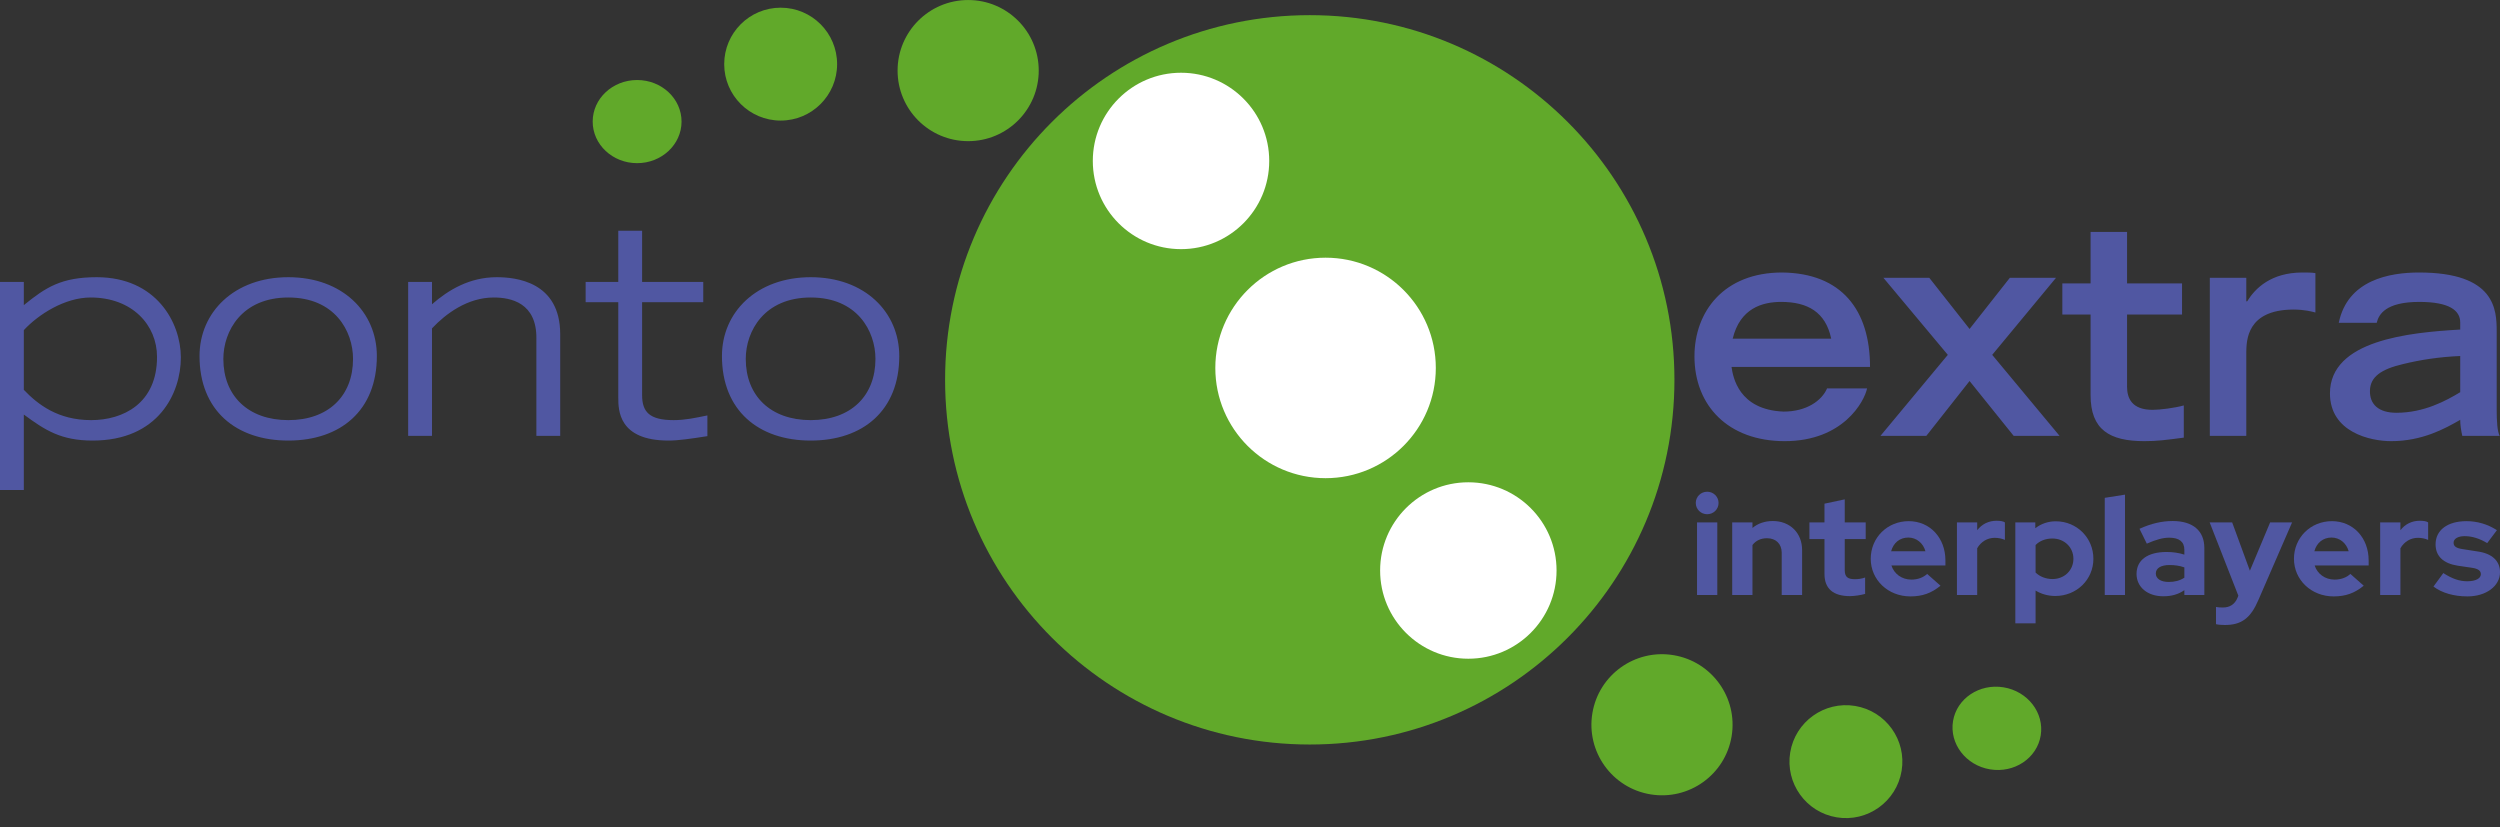<svg width="544" height="180" viewBox="0 0 544 180" fill="none" xmlns="http://www.w3.org/2000/svg">
<rect x="0" y="0" width="544" height="180" fill="#333333" stroke="none"/>
<path fill-rule="evenodd" clip-rule="evenodd" d="M176.419 91.418C167.654 91.418 162.278 86.108 162.278 78.109C162.278 72.03 166.31 64.735 176.419 64.735C186.531 64.735 190.498 72.03 190.498 78.109C190.498 86.108 185.187 91.418 176.419 91.418ZM176.419 95.867C187.811 95.867 195.681 89.306 195.681 77.469C195.681 67.935 188.194 60.319 176.419 60.319C164.647 60.319 157.096 67.935 157.096 77.469C157.096 89.306 165.03 95.867 176.419 95.867ZM153.031 61.344H139.722V50.209H134.539V61.344H127.436V65.759H134.539V86.491C134.539 89.179 134.539 95.867 145.481 95.867C147.593 95.867 150.216 95.483 153.928 94.905V90.397C151.113 90.972 149.064 91.418 146.569 91.418C141.322 91.418 139.722 89.628 139.722 85.979V65.759H153.031V61.344ZM88.817 94.842H94.001V71.454C97.009 68.254 101.744 64.735 107.439 64.735C111.086 64.735 116.846 65.823 116.717 73.758V94.842H121.901V72.734C121.901 61.28 112.238 60.319 108.079 60.319C102.128 60.319 97.52 63.135 94.001 66.207V61.344H88.817V94.842ZM62.742 91.418C53.975 91.418 48.601 86.108 48.601 78.109C48.601 72.03 52.632 64.735 62.742 64.735C72.853 64.735 76.82 72.03 76.82 78.109C76.82 86.108 71.509 91.418 62.742 91.418ZM62.742 95.867C74.132 95.867 82.003 89.306 82.003 77.469C82.003 67.935 74.517 60.319 62.742 60.319C50.967 60.319 43.417 67.935 43.417 77.469C43.417 89.306 51.351 95.867 62.742 95.867ZM0 106.618H5.183V90.204C9.791 93.594 13.246 95.867 20.157 95.867C34.491 95.867 39.354 85.533 39.354 77.789C39.354 70.174 33.979 60.319 21.052 60.319C13.374 60.319 9.982 62.495 5.183 66.398V61.344H0V106.618ZM5.183 71.838C8.382 68.383 14.141 64.735 19.709 64.735C28.795 64.735 34.17 70.75 34.17 77.661C34.17 87.835 26.748 91.418 19.837 91.418C12.606 91.418 8.255 88.028 5.183 84.828V71.838Z" fill="#5057A2"/>
<path fill-rule="evenodd" clip-rule="evenodd" d="M535.345 85.341C532.274 87.197 527.473 89.82 521.461 89.82C517.556 89.82 515.636 87.964 515.699 85.022C515.765 82.014 518.068 80.35 522.995 79.198C526.707 78.302 530.737 77.662 535.345 77.47V85.341ZM543.279 72.095C543.279 67.36 542.96 59.297 526.388 59.297C519.987 59.297 510.838 60.897 508.919 70.239H517.172C517.619 68.384 519.155 65.695 526.451 65.695C532.978 65.695 535.345 67.552 535.345 70.175V71.711C524.275 72.351 506.998 74.015 506.998 85.597C506.998 94.044 515.765 95.994 520.306 95.994C527.09 95.994 532.017 93.276 535.345 91.356C535.345 92.507 535.537 93.659 535.793 94.843H543.92C543.408 93.852 543.279 91.549 543.279 89.244V72.095ZM480.857 94.843H488.791V76.575C488.857 74.143 488.857 67.424 498.968 67.36C501.59 67.36 503.063 67.808 503.831 68V59.426C502.997 59.297 502.166 59.297 501.014 59.297C494.168 59.297 490.712 62.753 488.984 65.568H488.791V60.449H480.857V94.843ZM448.766 68.447H454.91V85.98C454.91 93.532 459.069 95.994 466.62 95.994C469.435 95.994 471.291 95.741 475.194 95.228V88.222C473.147 88.797 469.948 89.18 468.411 89.18C463.803 89.18 462.845 86.556 462.845 84.124V68.447H474.811V61.664H462.845V50.467H454.91V61.664H448.766V68.447ZM437.344 60.449L428.578 71.583L419.812 60.449H409.828L423.844 77.215L409.189 94.843H419.17L428.578 82.909L438.176 94.843H448.16L433.505 77.215L447.391 60.449H437.344ZM397.575 84.509C396.421 87.197 393.095 89.563 388.103 89.563C378.313 89.18 377.098 82.014 376.779 79.838H406.917C406.917 67.424 400.709 59.426 387.784 59.297C375.113 59.297 368.715 67.808 368.715 77.534C368.715 88.285 376.074 95.994 388.36 95.994C401.095 95.994 405.702 87.324 406.278 84.509H397.575ZM377.033 73.694C378.633 67.104 383.432 65.695 387.592 65.695C393.287 65.695 397.255 67.871 398.47 73.694H377.033Z" fill="#5057A2"/>
<path fill-rule="evenodd" clip-rule="evenodd" d="M364.358 82.654C364.358 126.48 328.835 162.007 285.01 162.007C241.178 162.007 205.652 126.48 205.652 82.654C205.652 38.827 241.178 3.298 285.01 3.298C328.835 3.298 364.358 38.827 364.358 82.654Z" fill="#61A92A"/>
<path fill-rule="evenodd" clip-rule="evenodd" d="M312.433 80.067C312.433 93.316 301.694 104.052 288.445 104.052C275.191 104.052 264.454 93.316 264.454 80.067C264.454 66.816 275.191 56.073 288.445 56.073C301.694 56.073 312.433 66.816 312.433 80.067Z" fill="white"/>
<path fill-rule="evenodd" clip-rule="evenodd" d="M276.184 35.023C276.184 45.62 267.593 54.213 256.994 54.213C246.387 54.213 237.795 45.62 237.795 35.023C237.795 24.42 246.387 15.829 256.994 15.829C267.593 15.829 276.184 24.42 276.184 35.023Z" fill="white"/>
<path fill-rule="evenodd" clip-rule="evenodd" d="M226.028 15.361C226.028 23.84 219.154 30.714 210.677 30.714C202.189 30.714 195.315 23.84 195.315 15.361C195.315 6.879 202.189 0.005 210.677 0.005C219.154 0.005 226.028 6.879 226.028 15.361Z" fill="#61A92A"/>
<path fill-rule="evenodd" clip-rule="evenodd" d="M182.155 13.958C182.155 20.737 176.657 26.237 169.876 26.237C163.085 26.237 157.587 20.737 157.587 13.958C157.587 7.172 163.085 1.673 169.876 1.673C176.657 1.673 182.155 7.172 182.155 13.958Z" fill="#61A92A"/>
<path fill-rule="evenodd" clip-rule="evenodd" d="M148.305 26.458C148.305 31.451 143.977 35.504 138.638 35.504C133.295 35.504 128.969 31.451 128.969 26.458C128.969 21.459 133.295 17.412 138.638 17.412C143.977 17.412 148.305 21.459 148.305 26.458Z" fill="#61A92A"/>
<path fill-rule="evenodd" clip-rule="evenodd" d="M300.315 124.142C300.315 113.54 308.909 104.946 319.505 104.946C330.114 104.946 338.706 113.54 338.706 124.142C338.706 134.746 330.114 143.337 319.505 143.337C308.909 143.337 300.315 134.746 300.315 124.142Z" fill="white"/>
<path fill-rule="evenodd" clip-rule="evenodd" d="M346.499 155.207C347.879 146.843 355.778 141.18 364.143 142.56C372.52 143.942 378.182 151.842 376.802 160.206C375.423 168.57 367.523 174.235 359.145 172.853C350.781 171.473 345.119 163.571 346.499 155.207Z" fill="#61A92A"/>
<path fill-rule="evenodd" clip-rule="evenodd" d="M389.551 163.728C390.655 157.039 396.975 152.509 403.664 153.612C410.365 154.718 414.897 161.038 413.793 167.727C412.688 174.426 406.367 178.958 399.665 177.853C392.976 176.749 388.446 170.427 389.551 163.728Z" fill="#61A92A"/>
<path fill-rule="evenodd" clip-rule="evenodd" d="M424.98 156.907C425.792 151.986 430.719 148.693 435.986 149.562C441.258 150.431 444.869 155.133 444.057 160.054C443.243 164.989 438.313 168.282 433.042 167.413C427.774 166.544 424.166 161.842 424.98 156.907Z" fill="#61A92A"/>
<path d="M371.479 111.894C370.102 111.894 369 110.806 369 109.447C369 108.088 370.102 107 371.479 107C372.857 107 373.959 108.088 373.959 109.447C373.959 110.806 372.857 111.894 371.479 111.894ZM369.275 129.475V113.676H373.683V129.475H369.275Z" fill="#5057A2"/>
<path d="M376.928 129.475V113.676H381.335V114.884C382.529 113.887 384.06 113.374 385.774 113.374C389.508 113.374 392.14 115.972 392.14 119.688V129.475H387.702V120.292C387.702 118.358 386.447 117.12 384.519 117.12C383.141 117.12 382.07 117.633 381.335 118.6V129.475H376.928Z" fill="#5057A2"/>
<path d="M402.547 129.717C398.904 129.717 397.007 128.085 397.007 124.914V117.301H393.731V113.676H397.007V109.598L401.414 108.661V113.676H405.975V117.301H401.414V124.038C401.414 125.488 401.996 126.031 403.618 126.031C404.414 126.031 405.026 125.941 405.852 125.669V129.233C404.934 129.505 403.465 129.717 402.547 129.717Z" fill="#5057A2"/>
<path d="M415.702 129.777C410.836 129.777 407.071 126.182 407.071 121.591C407.071 116.999 410.683 113.404 415.335 113.404C419.957 113.404 423.324 117.029 423.324 121.953V123.041H411.57C412.152 124.853 413.805 126.122 415.917 126.122C417.294 126.122 418.518 125.669 419.345 124.883L422.253 127.451C420.263 129.082 418.304 129.777 415.702 129.777ZM411.509 119.959H418.978C418.488 118.177 417.019 116.969 415.243 116.969C413.407 116.969 411.999 118.117 411.509 119.959Z" fill="#5057A2"/>
<path d="M425.83 129.475V113.676H430.238V115.368C431.278 114.039 432.717 113.314 434.492 113.314C435.38 113.344 435.839 113.404 436.267 113.676V117.482C435.655 117.21 434.859 117.029 434.064 117.029C432.441 117.029 431.064 117.875 430.238 119.295V129.475H425.83Z" fill="#5057A2"/>
<path d="M438.534 135.637V113.676H442.88V114.945C444.166 113.948 445.696 113.434 447.349 113.434C451.91 113.434 455.522 117.029 455.522 121.591C455.522 126.122 451.879 129.686 447.227 129.686C445.666 129.686 444.196 129.264 442.941 128.508V135.637H438.534ZM446.614 126.001C449.216 126.001 451.175 124.098 451.175 121.591C451.175 119.083 449.186 117.18 446.614 117.18C445.145 117.18 443.86 117.664 442.941 118.6V124.581C443.829 125.457 445.176 126.001 446.614 126.001Z" fill="#5057A2"/>
<path d="M457.993 129.475V108.329L462.401 107.634V129.475H457.993Z" fill="#5057A2"/>
<path d="M470.726 129.747C467.298 129.747 464.911 127.753 464.911 124.883C464.911 121.862 467.329 120.11 471.461 120.11C472.808 120.11 474.093 120.292 475.318 120.684V119.657C475.318 117.875 474.185 116.999 472.012 116.999C470.696 116.999 469.196 117.392 467.145 118.298L465.553 115.066C468.094 113.918 470.42 113.374 472.777 113.374C477.154 113.374 479.664 115.489 479.664 119.234V129.475H475.318V128.418C473.971 129.354 472.532 129.747 470.726 129.747ZM469.104 124.793C469.104 125.91 470.175 126.635 471.92 126.635C473.236 126.635 474.369 126.333 475.318 125.699V123.464C474.307 123.101 473.236 122.95 472.073 122.95C470.206 122.95 469.104 123.645 469.104 124.793Z" fill="#5057A2"/>
<path d="M484.127 136C483.392 136 482.658 135.94 482.199 135.819V132.073C482.658 132.164 483.056 132.194 483.698 132.194C485.198 132.194 486.3 131.499 486.882 130.079L487.065 129.626L480.821 113.676H485.719L489.575 124.189L493.983 113.676H498.758L491.412 130.593C489.728 134.52 487.739 136 484.127 136Z" fill="#5057A2"/>
<path d="M507.798 129.777C502.931 129.777 499.166 126.182 499.166 121.591C499.166 116.999 502.778 113.404 507.43 113.404C512.052 113.404 515.419 117.029 515.419 121.953V123.041H503.666C504.247 124.853 505.9 126.122 508.012 126.122C509.389 126.122 510.614 125.669 511.44 124.883L514.348 127.451C512.358 129.082 510.399 129.777 507.798 129.777ZM503.604 119.959H511.073C510.583 118.177 509.114 116.969 507.339 116.969C505.502 116.969 504.094 118.117 503.604 119.959Z" fill="#5057A2"/>
<path d="M517.925 129.475V113.676H522.333V115.368C523.374 114.039 524.812 113.314 526.587 113.314C527.475 113.344 527.934 113.404 528.363 113.676V117.482C527.751 117.21 526.955 117.029 526.159 117.029C524.537 117.029 523.159 117.875 522.333 119.295V129.475H517.925Z" fill="#5057A2"/>
<path d="M536.929 129.777C533.96 129.777 531.359 129.022 529.522 127.632L531.665 124.702C533.593 125.941 535.185 126.484 536.868 126.484C538.674 126.484 539.837 125.88 539.837 124.944C539.837 124.189 539.256 123.766 537.939 123.554L534.848 123.101C531.665 122.618 529.981 121.017 529.981 118.449C529.981 115.368 532.552 113.404 536.715 113.404C539.041 113.404 541.337 114.069 543.327 115.368L541.215 118.177C539.47 117.15 537.909 116.667 536.287 116.667C534.848 116.667 533.899 117.241 533.899 118.086C533.899 118.902 534.481 119.295 535.981 119.506L539.072 119.99C542.255 120.412 544 122.044 544 124.521C544 127.542 540.97 129.777 536.929 129.777Z" fill="#5057A2"/>
</svg>
